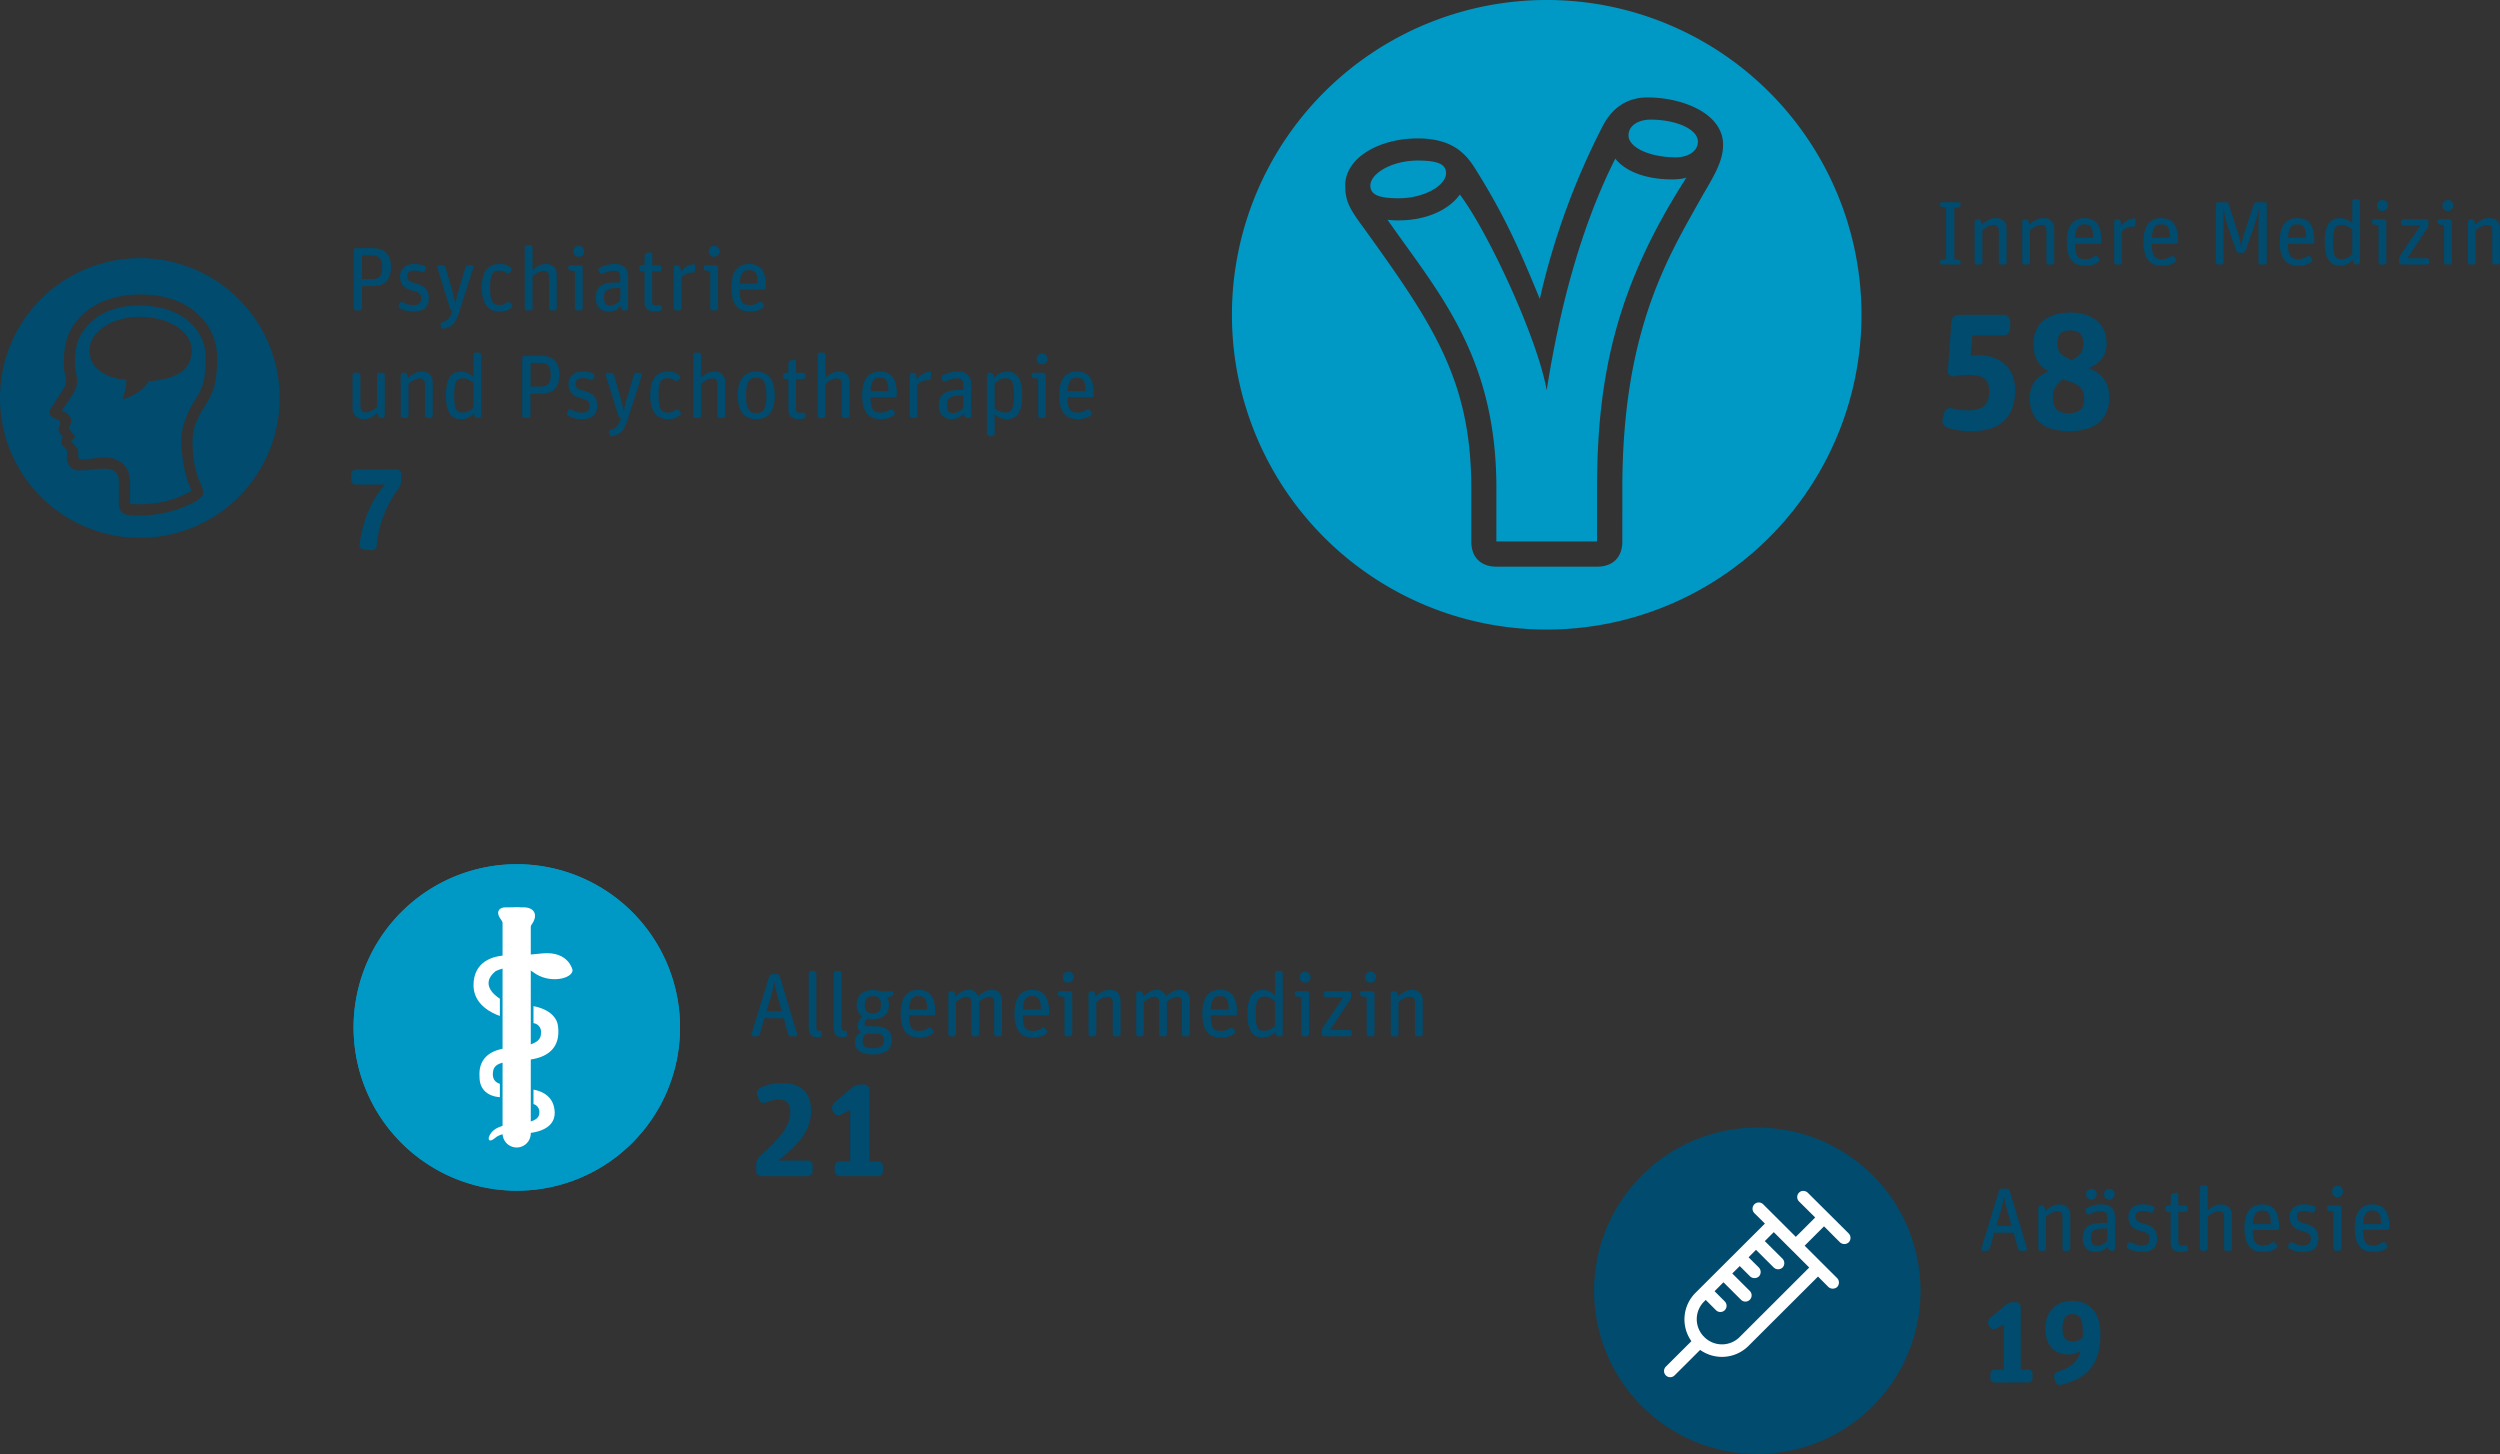 <svg id="Ebene_1" data-name="Ebene 1" xmlns="http://www.w3.org/2000/svg" viewBox="0 0 1162.1 675.87"><rect x="0" y="0" width="1162.1" height="675.87" fill="#333333" stroke="none"/><defs><style>.cls-1{fill:#004b6e;}.cls-2{fill:#0099c6;}.cls-3{fill:#fff;}.cls-4{fill:none;stroke:#fff;stroke-linecap:round;stroke-linejoin:round;stroke-width:13.11px;}</style></defs><path class="cls-1" d="M1315.71,383.15c0-10.47-7.5-16-16.75-16a17.08,17.08,0,0,0-3.9.38l.76-9.64h14.53a3.07,3.07,0,0,0,3.06-3.06v-3.44a3.07,3.07,0,0,0-3.06-3.06H1289.4a3.39,3.39,0,0,0-3.29,3.06l-1.68,23.17a2.26,2.26,0,0,0,2.75,2.37,28.92,28.92,0,0,1,6.58-.68c7.11,0,9.86,1.83,9.86,7.72,0,6.19-2.9,8.79-10,8.79a30.25,30.25,0,0,1-7.26-1,3.06,3.06,0,0,0-3.67,2.22l-.69,2.9a3.32,3.32,0,0,0,2.22,3.9,36,36,0,0,0,10.94,1.69c14.45,0,20.57-7.19,20.57-19.28Zm43.74,3.68c0-6.05-2.14-10.63-9.49-13.77,5.82-2.37,8.26-6.27,8.26-11.62,0-8.95-6.8-14.15-16.82-14.15s-17.13,4.89-17.13,14.38c0,5.5,1.45,9.94,7.11,12.92-6.19,2.45-8.87,6.73-8.87,12.62,0,7.57,4.13,15.22,18.28,15.22,12.08,0,18.66-5.66,18.66-15.6Zm-11.63.76c0,3.9-2,6.5-7.11,6.5-4.66,0-7.42-1.76-7.42-7.34a9.09,9.09,0,0,1,4.74-8.41l3,1c5.5,1.84,6.8,4.28,6.8,8.26Zm-6.57-32c4,0,6.19,2,6.19,5.82,0,3.44-1.22,5.88-5.35,8l-1.68-.77c-4.44-1.91-5.05-4.36-5.05-7.26,0-4,2.06-5.82,5.89-5.82Z" transform="translate(-379 -202)"/><path class="cls-1" d="M1289.39,325a1,1,0,0,0,1-1v-.08a1.21,1.21,0,0,0-1-1.14l-1.93-.21v-24l1.93-.25a1.14,1.14,0,0,0,1-1.14V297a1,1,0,0,0-1-1h-7.72a1,1,0,0,0-1,1v.08a1.14,1.14,0,0,0,1,1.14l1.93.25v24l-1.93.21a1.21,1.21,0,0,0-1,1.14v.08a1,1,0,0,0,1,1Zm10,0a1.11,1.11,0,0,0,1.09-1.09V309.08c1.51-1.34,3.4-2.52,5.08-2.52,1.89,0,2.56.68,2.56,3.07v14.24a1.11,1.11,0,0,0,1.1,1.09h1.42a1.11,1.11,0,0,0,1.1-1.09V308.5c0-3.57-2.06-5.13-5.09-5.13-2.47,0-4.57,1.3-6.42,3.15l-.34-1.55a1.34,1.34,0,0,0-1.3-1.05h-.63a1.11,1.11,0,0,0-1.09,1.09v18.86a1.11,1.11,0,0,0,1.09,1.09Zm22.13,0a1.11,1.11,0,0,0,1.09-1.09V309.08c1.52-1.34,3.41-2.52,5.09-2.52,1.89,0,2.56.68,2.56,3.07v14.24a1.11,1.11,0,0,0,1.09,1.09h1.43a1.11,1.11,0,0,0,1.09-1.09V308.5c0-3.57-2.06-5.13-5.08-5.13-2.48,0-4.58,1.3-6.43,3.15L1322,305a1.36,1.36,0,0,0-1.31-1.05h-.63A1.11,1.11,0,0,0,1319,305v18.86a1.11,1.11,0,0,0,1.09,1.09Zm32.93-1.22a1.08,1.08,0,0,0,.25-1.51l-.67-.88a1.11,1.11,0,0,0-1.55-.21,6.71,6.71,0,0,1-4.08,1.3c-3.48,0-4.74-1.43-4.83-7.18h11.55a.66.66,0,0,0,.67-.67v-.76c0-7.6-2.85-10.46-7.85-10.46s-8.23,3.07-8.23,11.05,3.11,11.09,8.61,11.09a9.74,9.74,0,0,0,6.13-1.77Zm-2.48-11.21h-8.36c.3-5,1.81-6.3,4.25-6.3,3,0,4.11,1.47,4.11,6.3ZM1364.28,325a1.11,1.11,0,0,0,1.09-1.09V309.5a6.59,6.59,0,0,1,4.79-2.14,3.77,3.77,0,0,1,.67,0,.6.6,0,0,0,.67-.5l.3-2.94c0-.17-.13-.34-.3-.38a1.46,1.46,0,0,0-.42,0c-2.43,0-4.37,1.43-5.92,3.36l-.38-1.89a1.34,1.34,0,0,0-1.3-1.09h-.63a1.11,1.11,0,0,0-1.09,1.09v18.86a1.11,1.11,0,0,0,1.09,1.09Zm25.83-1.22a1.08,1.08,0,0,0,.25-1.51l-.67-.88a1.13,1.13,0,0,0-1.56-.21,6.65,6.65,0,0,1-4.07,1.3c-3.49,0-4.75-1.43-4.83-7.18h11.55a.66.66,0,0,0,.67-.67v-.76c0-7.6-2.85-10.46-7.85-10.46s-8.23,3.07-8.23,11.05,3.1,11.09,8.61,11.09a9.74,9.74,0,0,0,6.13-1.77Zm-2.48-11.21h-8.36c.3-5,1.81-6.3,4.24-6.3,3,0,4.12,1.47,4.12,6.3ZM1411.54,325a1.11,1.11,0,0,0,1.09-1.09v-16c0-4.29-.17-7.69-.21-9h.08a73,73,0,0,0,2.27,9l3.74,10.62a1.58,1.58,0,0,0,1.47,1.05h1.38a1.58,1.58,0,0,0,1.47-1.05l3.87-11.13A76.54,76.54,0,0,0,1429,299h.08c0,1.05-.25,4-.25,8.91v16a1.11,1.11,0,0,0,1.09,1.09h1.68a1.11,1.11,0,0,0,1.09-1.09V297.11a1.11,1.11,0,0,0-1.09-1.09H1428a1.53,1.53,0,0,0-1.43,1.05l-4.41,13.53a28.94,28.94,0,0,0-1.34,6.42h-.08a28.54,28.54,0,0,0-1.35-6.42l-4.32-13.53a1.53,1.53,0,0,0-1.43-1.05h-3.53a1.11,1.11,0,0,0-1.09,1.09v26.76a1.11,1.11,0,0,0,1.09,1.09Zm41.87-1.22a1.08,1.08,0,0,0,.25-1.51l-.67-.88a1.11,1.11,0,0,0-1.55-.21,6.71,6.71,0,0,1-4.08,1.3c-3.48,0-4.74-1.43-4.83-7.18h11.55a.66.66,0,0,0,.67-.67v-.76c0-7.6-2.85-10.46-7.85-10.46s-8.23,3.07-8.23,11.05,3.11,11.09,8.61,11.09a9.74,9.74,0,0,0,6.13-1.77Zm-2.48-11.21h-8.36c.3-5,1.81-6.3,4.25-6.3,3,0,4.11,1.47,4.11,6.3Zm21.72,10.25.29,1.13a1.44,1.44,0,0,0,1.39,1h.63a1.11,1.11,0,0,0,1.09-1.09V295.64a1.12,1.12,0,0,0-1.09-1.09h-1.43a1.11,1.11,0,0,0-1.09,1.09v10.29a8.25,8.25,0,0,0-5.59-2.56c-4.91,0-7.22,3.32-7.22,11.22,0,8.65,3.15,10.92,7.18,10.92a7.81,7.81,0,0,0,5.84-2.73Zm-9.16-8.45c0-6.76,1.3-7.85,4.28-7.85a7.15,7.15,0,0,1,4.67,2.27v11.38a6.87,6.87,0,0,1-5,2.27c-2.86,0-4-1.3-4-8.07ZM1487.18,325a1.11,1.11,0,0,0,1.09-1.09V305a1.11,1.11,0,0,0-1.09-1.09h-4.54a1.11,1.11,0,0,0-1.09,1.09v.13a1.27,1.27,0,0,0,1.09,1.26l2,.33v17.14a1.11,1.11,0,0,0,1.09,1.09Zm1.8-27.51a2.54,2.54,0,1,0-5.08,0,2.47,2.47,0,0,0,2.48,2.56,2.52,2.52,0,0,0,2.6-2.56Zm18.1,27.51a1.11,1.11,0,0,0,1.1-1.09v-.76a1.11,1.11,0,0,0-1.1-1.09H1498l9.24-13.9a4.17,4.17,0,0,0,.59-2V305a1.11,1.11,0,0,0-1.09-1.09h-10.54a1.11,1.11,0,0,0-1.1,1.09v.76a1.12,1.12,0,0,0,1.1,1.09h7.89l-9.32,13.86a4.1,4.1,0,0,0-.59,2v1.14a1.11,1.11,0,0,0,1.09,1.09Zm10.5,0a1.11,1.11,0,0,0,1.1-1.09V305a1.11,1.11,0,0,0-1.1-1.09h-4.53A1.11,1.11,0,0,0,1512,305v.13a1.27,1.27,0,0,0,1.09,1.26l2,.33v17.14a1.11,1.11,0,0,0,1.1,1.09Zm1.81-27.51a2.54,2.54,0,1,0-5.08,0,2.47,2.47,0,0,0,2.48,2.56,2.52,2.52,0,0,0,2.6-2.56Zm9.37,27.51a1.11,1.11,0,0,0,1.09-1.09V309.08c1.51-1.34,3.4-2.52,5.08-2.52,1.89,0,2.56.68,2.56,3.07v14.24a1.11,1.11,0,0,0,1.09,1.09H1540a1.11,1.11,0,0,0,1.09-1.09V308.5c0-3.57-2-5.13-5.08-5.13-2.48,0-4.58,1.3-6.42,3.15l-.34-1.55a1.35,1.35,0,0,0-1.3-1.05h-.63a1.11,1.11,0,0,0-1.09,1.09v18.86a1.11,1.11,0,0,0,1.09,1.09Z" transform="translate(-379 -202)"/><path class="cls-2" d="M951.65,348.31A146.32,146.32,0,1,0,1098,202,146.35,146.35,0,0,0,951.65,348.31ZM1012.2,307c-5.56-7.61-7.9-11.42-7.9-18.72,0-13.15,16.1-21.94,33.67-21.94,15.82,0,22.26,6.74,26.94,14.34,12.59,20.17,19.32,34.51,29.85,60.27a339.15,339.15,0,0,1,29-79.89c4.1-8.2,10.83-13.77,21.07-13.77,16.1,0,35.13,7.32,35.13,22,0,8.78-5.57,16.38-11.42,26.9-14.93,26.64-35.41,60.89-35.41,132.61V453.7c0,7.32-4.39,11.71-11.71,11.71h-46.79c-7.32,0-11.72-4.39-11.72-11.71V428.82c0-50.65-18.44-77-50.66-121.78Zm11.72-2.93c23.42,33.66,50.66,63.23,50.66,124.71V453.7h46.79V428.82c0-54.16,10-95.14,41.56-144.3-1.17.58-4.39.88-6.44.88-13.17,0-22.24-4.09-26.63-9.65-16.09,31.87-26,69.93-31.89,107.69-4.38-24.59-27.49-74.06-40.38-91-5.27,7.32-15.81,12-28.4,12a33.92,33.92,0,0,1-5.27-.29ZM1016,288.32c0,4.38,4.39,5.84,13.18,5.84,11.71,0,22-5.84,22-11.69,0-4.38-4.39-5.84-13.18-5.84-11.71,0-22,5.84-22,11.69Zm120-23.41c0,5.84,10.25,10.22,22,10.22,5.86,0,10.25-2.92,10.25-7.3,0-5.84-10.25-10.22-22-10.22-5.86,0-10.25,2.92-10.25,7.3Z" transform="translate(-379 -202)"/><path class="cls-1" d="M564.1,429.27a6.72,6.72,0,0,0,1.39-4v-2.84a2.14,2.14,0,0,0-2.14-2.14H544.46a2.15,2.15,0,0,0-2.15,2.14v2.68a2.16,2.16,0,0,0,2.15,2.14H558c-4.5,4.87-10.17,14.29-11.83,27.78a2.08,2.08,0,0,0,1.87,2.36l3.7.37a2.16,2.16,0,0,0,2.35-1.93,52.18,52.18,0,0,1,10-26.55Z" transform="translate(-379 -202)"/><path class="cls-1" d="M554.48,393.7l.33,1.56a1.37,1.37,0,0,0,1.31,1.05h.63a1.12,1.12,0,0,0,1.09-1.1V376.36a1.12,1.12,0,0,0-1.09-1.1h-1.43a1.11,1.11,0,0,0-1.09,1.1v14.78c-1.56,1.39-3.36,2.52-5,2.52-1.89,0-2.73-.84-2.73-3.32v-14a1.12,1.12,0,0,0-1.1-1.1h-1.42a1.12,1.12,0,0,0-1.1,1.1v15.12c0,3.65,2.36,5.37,5.38,5.37,2.48,0,4.49-1.34,6.26-3.15Zm13.31,2.61a1.11,1.11,0,0,0,1.09-1.1V380.43c1.52-1.34,3.41-2.52,5.09-2.52,1.89,0,2.56.67,2.56,3.07v14.23a1.11,1.11,0,0,0,1.09,1.1h1.43a1.11,1.11,0,0,0,1.09-1.1V379.84c0-3.57-2.06-5.12-5.08-5.12-2.48,0-4.58,1.3-6.43,3.15l-.33-1.56a1.37,1.37,0,0,0-1.31-1.05h-.63a1.12,1.12,0,0,0-1.09,1.1v18.85a1.12,1.12,0,0,0,1.09,1.1Zm31.5-2.19.3,1.14a1.42,1.42,0,0,0,1.38,1.05h.63a1.11,1.11,0,0,0,1.09-1.1V367a1.11,1.11,0,0,0-1.09-1.09h-1.43a1.11,1.11,0,0,0-1.09,1.09v10.29a8.21,8.21,0,0,0-5.58-2.56c-4.92,0-7.23,3.32-7.23,11.21,0,8.65,3.15,10.92,7.18,10.92a7.74,7.74,0,0,0,5.84-2.73Zm-9.15-8.44c0-6.76,1.3-7.85,4.28-7.85a7.18,7.18,0,0,1,4.66,2.26v11.39a6.88,6.88,0,0,1-5,2.26c-2.85,0-3.94-1.3-3.94-8.06Zm34.36,10.63a1.11,1.11,0,0,0,1.09-1.1V385h5.08c5.76,0,8.36-3.32,8.36-9s-2.94-8.65-8.82-8.65h-7.39a1.11,1.11,0,0,0-1.09,1.09v26.75a1.11,1.11,0,0,0,1.09,1.1Zm1.09-25.62H630c3.53,0,5,1.42,5,5.54s-1.56,5.46-4.79,5.46h-4.58v-11Zm31,19.86c0-4.74-2.94-6-6.18-6.89-2.89-.79-3.78-1.3-3.78-3.27,0-1.81,1.05-2.61,3.32-2.61a7.68,7.68,0,0,1,3.45.72,1.13,1.13,0,0,0,1.47-.59l.37-.84a1.12,1.12,0,0,0-.54-1.47,12.43,12.43,0,0,0-4.87-.88c-4.62,0-6.6,2.69-6.6,5.75,0,4.16,2.44,5.71,5.38,6.51,3.36.93,4.45,1.39,4.45,3.74,0,2-.88,3.11-3.74,3.11a9.26,9.26,0,0,1-4.7-1.35,1.07,1.07,0,0,0-1.47.42l-.46.8a1.14,1.14,0,0,0,.37,1.51,12.73,12.73,0,0,0,6.09,1.64c5,0,7.44-1.93,7.44-6.3ZM670.74,397l6.64-20.67a.8.8,0,0,0-.76-1.05h-1.55a1.53,1.53,0,0,0-1.43,1.05l-3.4,11.34a57.9,57.9,0,0,0-1.31,5.76h0c-.29-1.6-.79-4.08-1.26-5.76l-3.23-11.34a1.44,1.44,0,0,0-1.39-1.05h-1.76a.79.79,0,0,0-.76,1.05l6,19.2a1.16,1.16,0,0,0,1.09.8h0c-1.05,3.48-2.14,4.62-4.74,5.46a1.11,1.11,0,0,0-.76,1.38l.21.8a1.1,1.1,0,0,0,1.34.8c3.57-.84,5.21-2.1,7.1-7.77Zm24.36-2a1,1,0,0,0,.08-1.51l-.75-.8a1.11,1.11,0,0,0-1.55-.12,4.63,4.63,0,0,1-3.07,1.22c-3.36,0-4.71-1.56-4.71-8s1.22-8,4.41-8a4.74,4.74,0,0,1,3.2,1.1,1.13,1.13,0,0,0,1.55-.13l.67-.84a1,1,0,0,0-.17-1.51,7.59,7.59,0,0,0-5.12-1.68c-5.21,0-8.4,3-8.4,11,0,7.56,3,11.09,8.36,11.09a7.85,7.85,0,0,0,5.5-1.85Zm8.65,1.31a1.11,1.11,0,0,0,1.09-1.1V380.43c1.52-1.34,3.41-2.52,5.09-2.52,1.89,0,2.56.67,2.56,3.07v14.23a1.11,1.11,0,0,0,1.09,1.1H715a1.11,1.11,0,0,0,1.09-1.1V379.84c0-3.57-2.06-5.12-5.08-5.12-2.44,0-4.33,1.17-6.18,2.9V367a1.11,1.11,0,0,0-1.09-1.09h-1.43a1.11,1.11,0,0,0-1.09,1.09v28.22a1.12,1.12,0,0,0,1.09,1.1Zm35.37-10.55c0-7.89-3.53-11-8.66-11s-8.52,3.15-8.52,11,3.48,11.09,8.61,11.09,8.57-3.19,8.57-11.09Zm-13.32,0c0-6.51,1.51-8.19,4.71-8.19s4.74,1.73,4.74,8.24-1.51,8.19-4.7,8.19-4.75-1.77-4.75-8.24Zm19.66-7.56v14.16c0,3.36,2.18,4.49,5,4.49a7.59,7.59,0,0,0,2.31-.38,1.16,1.16,0,0,0,.75-1.38l-.16-.63a1.08,1.08,0,0,0-1.31-.72,3.85,3.85,0,0,1-1.3.21c-1.17,0-1.72-.58-1.72-1.93V378.2h3.23a1.11,1.11,0,0,0,1.1-1.09v-.75a1.12,1.12,0,0,0-1.1-1.1h-3.23v-5.12a.85.85,0,0,0-1.05-.84l-1.51.29a1.44,1.44,0,0,0-1,1.35v4.32h-1.3a1.12,1.12,0,0,0-1.1,1.1v.75a1.11,1.11,0,0,0,1.1,1.09Zm16.12,18.11a1.12,1.12,0,0,0,1.1-1.1V380.43c1.51-1.34,3.4-2.52,5.08-2.52,1.89,0,2.56.67,2.56,3.07v14.23a1.11,1.11,0,0,0,1.09,1.1h1.43a1.11,1.11,0,0,0,1.09-1.1V379.84c0-3.57-2-5.12-5.08-5.12-2.44,0-4.33,1.17-6.17,2.9V367a1.11,1.11,0,0,0-1.1-1.09h-1.42a1.11,1.11,0,0,0-1.09,1.09v28.22a1.11,1.11,0,0,0,1.09,1.1Zm32.93-1.22a1.07,1.07,0,0,0,.25-1.51l-.67-.89a1.12,1.12,0,0,0-1.55-.21,6.62,6.62,0,0,1-4.08,1.31c-3.48,0-4.74-1.43-4.83-7.19h11.55a.67.67,0,0,0,.68-.67v-.75c0-7.61-2.86-10.46-7.86-10.46s-8.23,3.06-8.23,11,3.11,11.09,8.61,11.09a9.72,9.72,0,0,0,6.13-1.76ZM792,383.87h-8.35c.29-5,1.8-6.3,4.24-6.3,3,0,4.11,1.47,4.11,6.3Zm12.35,12.44a1.11,1.11,0,0,0,1.09-1.1V380.85a6.56,6.56,0,0,1,4.79-2.14,3.77,3.77,0,0,1,.67,0,.62.62,0,0,0,.68-.5l.29-2.94c0-.17-.13-.34-.29-.38a1.53,1.53,0,0,0-.42,0c-2.44,0-4.37,1.42-5.93,3.36l-.37-1.89a1.36,1.36,0,0,0-1.31-1.1H803a1.12,1.12,0,0,0-1.09,1.1v18.85a1.12,1.12,0,0,0,1.09,1.1Zm22.68-2.1.3,1.05a1.42,1.42,0,0,0,1.38,1.05h.63a1.11,1.11,0,0,0,1.09-1.1V381.06c0-4.49-2.14-6.34-6.25-6.34a14.15,14.15,0,0,0-6.93,1.76,1.17,1.17,0,0,0-.51,1.51l.42.8a1.11,1.11,0,0,0,1.47.51,11.75,11.75,0,0,1,5.17-1.43c2.73,0,3,1.43,3,3.78v1.64h-1.72c-6.89,0-9.7,2.22-9.7,7,0,4.33,2.31,6.55,6.34,6.55a7.21,7.21,0,0,0,5.29-2.64Zm-7.77-3.91c0-3.07,1-4.41,6.3-4.41h1.26v5.59a6.44,6.44,0,0,1-4.62,2.52c-2.06,0-2.94-.93-2.94-3.7Zm21,14.45a1.11,1.11,0,0,0,1.09-1.09V394.5a8.06,8.06,0,0,0,5.59,2.35c4.91,0,7.22-3.32,7.22-11.21,0-8.65-3.15-10.92-7.18-10.92a8,8,0,0,0-5.84,2.94l-.34-1.35a1.4,1.4,0,0,0-1.34-1.05h-.63a1.11,1.11,0,0,0-1.09,1.1v27.3a1.11,1.11,0,0,0,1.09,1.09Zm1.09-13.06V380.3c1.51-1.42,2.94-2.47,5-2.47,2.85,0,3.95,1.3,3.95,8.06s-1.31,7.85-4.29,7.85a7,7,0,0,1-4.66-2.05Zm22.76,4.62a1.12,1.12,0,0,0,1.1-1.1V376.36a1.12,1.12,0,0,0-1.1-1.1h-4.53a1.11,1.11,0,0,0-1.09,1.1v.12a1.26,1.26,0,0,0,1.09,1.26l2,.34v17.13a1.12,1.12,0,0,0,1.1,1.1Zm1.81-27.51a2.54,2.54,0,1,0-2.6,2.56,2.53,2.53,0,0,0,2.6-2.56Zm20.16,26.29a1.08,1.08,0,0,0,.25-1.51l-.67-.89a1.12,1.12,0,0,0-1.55-.21,6.65,6.65,0,0,1-4.08,1.31c-3.48,0-4.74-1.43-4.83-7.19h11.55a.66.66,0,0,0,.67-.67v-.75c0-7.61-2.85-10.46-7.85-10.46s-8.23,3.06-8.23,11,3.11,11.09,8.61,11.09a9.73,9.73,0,0,0,6.13-1.76Zm-2.48-11.22h-8.36c.3-5,1.81-6.3,4.25-6.3,3,0,4.11,1.47,4.11,6.3Z" transform="translate(-379 -202)"/><path class="cls-1" d="M546.2,346.31a1.12,1.12,0,0,0,1.1-1.1V335h5.08c5.75,0,8.36-3.32,8.36-9s-2.94-8.65-8.82-8.65h-7.4a1.11,1.11,0,0,0-1.09,1.09v26.75a1.12,1.12,0,0,0,1.09,1.1Zm1.1-25.62h4.41c3.52,0,4.95,1.42,4.95,5.54s-1.55,5.46-4.79,5.46H547.3v-11Zm31,19.86c0-4.74-2.94-6-6.17-6.89-2.9-.79-3.78-1.3-3.78-3.27,0-1.81,1-2.61,3.32-2.61a7.63,7.63,0,0,1,3.44.72,1.13,1.13,0,0,0,1.47-.59l.38-.84a1.12,1.12,0,0,0-.55-1.47,12.36,12.36,0,0,0-4.87-.88c-4.62,0-6.59,2.69-6.59,5.75,0,4.16,2.43,5.71,5.37,6.51,3.36.93,4.46,1.39,4.46,3.74,0,2-.89,3.11-3.74,3.11a9.3,9.3,0,0,1-4.71-1.35,1.07,1.07,0,0,0-1.47.42l-.46.8a1.15,1.15,0,0,0,.38,1.51,12.7,12.7,0,0,0,6.09,1.64c5,0,7.43-1.93,7.43-6.3ZM592.45,347l6.63-20.67a.79.79,0,0,0-.75-1.05h-1.56a1.53,1.53,0,0,0-1.43,1.05l-3.4,11.34a54.9,54.9,0,0,0-1.3,5.76h0c-.3-1.6-.8-4.08-1.26-5.76l-3.24-11.34a1.42,1.42,0,0,0-1.38-1.05H583a.79.79,0,0,0-.75,1.05l6,19.2a1.18,1.18,0,0,0,1.09.8h0c-1,3.48-2.15,4.62-4.75,5.46a1.12,1.12,0,0,0-.76,1.38l.21.8a1.11,1.11,0,0,0,1.35.8c3.57-.84,5.21-2.1,7.1-7.77Zm24.36-2a1,1,0,0,0,.08-1.51l-.76-.8a1.11,1.11,0,0,0-1.55-.12,4.59,4.59,0,0,1-3.07,1.22c-3.36,0-4.7-1.56-4.7-8s1.22-8,4.41-8a4.7,4.7,0,0,1,3.19,1.1,1.14,1.14,0,0,0,1.56-.13l.67-.84a1,1,0,0,0-.17-1.51,7.61,7.61,0,0,0-5.12-1.68c-5.21,0-8.4,3-8.4,11,0,7.56,3,11.09,8.35,11.09a7.86,7.86,0,0,0,5.51-1.85Zm8.65,1.31a1.12,1.12,0,0,0,1.09-1.1V330.43c1.51-1.34,3.4-2.52,5.08-2.52,1.89,0,2.56.67,2.56,3.07v14.23a1.12,1.12,0,0,0,1.09,1.1h1.43a1.11,1.11,0,0,0,1.09-1.1V329.84c0-3.57-2-5.12-5.08-5.12-2.43,0-4.32,1.17-6.17,2.9V317a1.11,1.11,0,0,0-1.09-1.09H624a1.11,1.11,0,0,0-1.09,1.09v28.22a1.11,1.11,0,0,0,1.09,1.1Zm23.31,0a1.12,1.12,0,0,0,1.09-1.1V326.36a1.12,1.12,0,0,0-1.09-1.1h-4.54a1.11,1.11,0,0,0-1.09,1.1v.12a1.26,1.26,0,0,0,1.09,1.26l2,.34v17.13a1.11,1.11,0,0,0,1.09,1.1Zm1.8-27.51a2.54,2.54,0,1,0-2.6,2.56,2.53,2.53,0,0,0,2.6-2.56Zm17,25.41.3,1.05a1.42,1.42,0,0,0,1.38,1.05h.63a1.11,1.11,0,0,0,1.09-1.1V331.06c0-4.49-2.14-6.34-6.25-6.34a14.15,14.15,0,0,0-6.93,1.76,1.17,1.17,0,0,0-.51,1.51l.42.8a1.11,1.11,0,0,0,1.47.51,11.75,11.75,0,0,1,5.17-1.43c2.73,0,3,1.43,3,3.78v1.64h-1.72c-6.89,0-9.7,2.22-9.7,7,0,4.33,2.31,6.55,6.34,6.55a7.21,7.21,0,0,0,5.29-2.64Zm-7.77-3.91c0-3.07,1-4.41,6.3-4.41h1.26v5.59a6.44,6.44,0,0,1-4.62,2.52c-2.06,0-2.94-.93-2.94-3.7Zm18.78-12.1v14.16c0,3.36,2.18,4.49,5,4.49a7.65,7.65,0,0,0,2.31-.38,1.17,1.17,0,0,0,.75-1.38l-.17-.63a1.06,1.06,0,0,0-1.3-.72,3.94,3.94,0,0,1-1.3.21c-1.18,0-1.72-.58-1.72-1.93V328.2h3.23a1.11,1.11,0,0,0,1.09-1.09v-.75a1.11,1.11,0,0,0-1.09-1.1H682.2v-5.12a.86.86,0,0,0-1.05-.84l-1.51.29a1.44,1.44,0,0,0-1,1.35v4.32h-1.31a1.12,1.12,0,0,0-1.09,1.1v.75a1.11,1.11,0,0,0,1.09,1.09Zm16.12,18.11a1.11,1.11,0,0,0,1.09-1.1V330.85a6.56,6.56,0,0,1,4.79-2.14,3.94,3.94,0,0,1,.68,0,.62.62,0,0,0,.67-.5l.29-2.94a.36.36,0,0,0-.29-.38,1.53,1.53,0,0,0-.42,0c-2.44,0-4.37,1.42-5.93,3.36l-.37-1.89a1.35,1.35,0,0,0-1.3-1.1h-.64a1.12,1.12,0,0,0-1.09,1.1v18.85a1.12,1.12,0,0,0,1.09,1.1Zm17,0a1.12,1.12,0,0,0,1.1-1.1V326.36a1.12,1.12,0,0,0-1.1-1.1h-4.53a1.11,1.11,0,0,0-1.09,1.1v.12a1.26,1.26,0,0,0,1.09,1.26l2,.34v17.13a1.12,1.12,0,0,0,1.1,1.1Zm1.81-27.51a2.54,2.54,0,1,0-2.6,2.56,2.53,2.53,0,0,0,2.6-2.56Zm20.16,26.29a1.08,1.08,0,0,0,.25-1.51l-.67-.89a1.12,1.12,0,0,0-1.55-.21,6.65,6.65,0,0,1-4.08,1.31c-3.48,0-4.74-1.43-4.83-7.19H734.4a.66.66,0,0,0,.67-.67v-.75c0-7.61-2.85-10.46-7.85-10.46s-8.23,3.06-8.23,11,3.11,11.09,8.61,11.09a9.73,9.73,0,0,0,6.13-1.76Zm-2.48-11.22h-8.36c.3-5,1.81-6.3,4.25-6.3,3,0,4.11,1.47,4.11,6.3Z" transform="translate(-379 -202)"/><path class="cls-1" d="M379,387a65,65,0,1,0,65-65,65,65,0,0,0-65,65Zm41.61-22.12c0-9.1,11.07-15.61,23.43-15.61,13,0,24.06,6.51,24.06,15.61,0,10.41-9.37,13.54-19.9,14.32-3.38,5.2-8.84,7.54-12.23,8.45,1-3,1.95-6.37,1.69-9.1-5.85-.39-17.05-3.26-17.05-13.67Zm-7.14-12.1c6.36-9.22,17.81-13.91,30.57-13.91,23.41,0,35.9,13.91,35.9,29.66,0,11.58-2,16.39-5.35,21.6s-6.1,10.4-6.1,16.91.91,14.18,3.9,20.16c2.2,4.42,1,6.11-3.77,8.57A55,55,0,0,1,444,441.6c-1.43,0-3,0-4.55-.13-3.26-.13-5.21-2-5.21-5.21V426c0-3.51-1.56-6.11-6.25-6.11-5.73,0-7.16.78-12.74.78-2.86,0-5.21-2.86-5.21-5.72,0-.65.13-1.69.13-2.48a3.14,3.14,0,0,0-1-2.47c-.91-.78-1.69-1.43-1.69-2.6a3.89,3.89,0,0,1,.78-2.34l-1.43-1.69a2.4,2.4,0,0,1-.65-1.56c0-1.31.78-2,.78-3.13s-.39-1.17-1.44-1.69l-1.82-.91c-1.3-.65-1.69-1.43-1.69-2.08a4.46,4.46,0,0,1,1-2.73l5.21-8.07a7.7,7.7,0,0,0,1.43-4.29c0-2.48-1-3.65-1-7.29,0-9.11,1.43-14.05,4.82-18.87ZM444,344c-10.67,0-20.31,3.25-26.29,11.83-2.59,3.77-3.89,7.67-3.89,15.74,0,2.34,1,4.56,1,7.29s-.52,4.16-2.34,7l-4.69,7c4,1.82,4.3,3.51,4.3,5.07,0,1.17-.91,2.08-.91,3.26,0,.39,1.17,1.69,1.43,2.08l1.43,1.69L412,407.13c2.21,2.21,3.38,3.25,3.38,5.33,0,1.7-.52,3.13,1.94,3.13,3.12,0,6.5-.91,10.67-.91,6.51,0,11.46,4.16,11.46,11.31v10.27c1.69.13,3,.13,4.55.13,9.36,0,17.94-2.47,24.06-6.37-3.13-6.11-4.82-16.91-4.82-23,0-7,3.13-14.05,7.16-20.3,3-4.68,4.28-9.5,4.28-18.21,0-13.27-11.18-24.45-30.68-24.45Z" transform="translate(-379 -202)"/><path class="cls-1" d="M1321.68,844.62a2.15,2.15,0,0,0,2.14-2.14v-1.77a2.14,2.14,0,0,0-2.14-2.14h-3.37V809.45a2.14,2.14,0,0,0-2.14-2.14h-1.29a6,6,0,0,0-3.74,1.39l-7.07,6a2.78,2.78,0,0,0-.64,3.32l.32.65a2.15,2.15,0,0,0,2.89,1l3.85-2v20.93h-4.17a2.14,2.14,0,0,0-2.14,2.14v1.77a2.15,2.15,0,0,0,2.14,2.14Zm20.61-19.06c-3.21,0-4.55-1.77-4.55-6.16s1.61-6.53,4.44-6.53c3.64,0,5,2.25,5,8.2,0,1,0,1.87-.05,2.72a6.84,6.84,0,0,1-4.82,1.77Zm-6.9,14.08a2.33,2.33,0,0,0-1.5,2.73l.48,1.71a2.22,2.22,0,0,0,2.62,1.61c12.74-2.78,18.36-10.23,18.36-23.61,0-10.44-5.35-15.36-13.11-15.36-7.44,0-12.47,4.66-12.47,12.9,0,7.87,4.33,12,10.65,12a9.93,9.93,0,0,0,5.78-1.71c-1.61,5.88-5.25,7.92-10.81,9.74Z" transform="translate(-379 -202)"/><path class="cls-1" d="M1302.48,783.44a1.44,1.44,0,0,0,1.39-1.05L1306,775h9l2,7.35a1.44,1.44,0,0,0,1.39,1.05h2.06a.84.84,0,0,0,.8-1.05l-8.11-26.88a1.44,1.44,0,0,0-1.39-1h-2.1a1.52,1.52,0,0,0-1.42,1L1300,782.39a.79.79,0,0,0,.76,1.05Zm8.07-25h.08a83.92,83.92,0,0,0,2,8.36l1.38,5h-7l1.47-5a69.73,69.73,0,0,0,2.1-8.36Zm18.43,25a1.11,1.11,0,0,0,1.1-1.09V767.56c1.51-1.34,3.4-2.52,5.08-2.52,1.89,0,2.56.68,2.56,3.07v14.24a1.11,1.11,0,0,0,1.09,1.09h1.43a1.11,1.11,0,0,0,1.09-1.09V767c0-3.57-2.06-5.13-5.08-5.13-2.48,0-4.58,1.3-6.43,3.15l-.33-1.55a1.35,1.35,0,0,0-1.3-1.05h-.63a1.11,1.11,0,0,0-1.1,1.09v18.86a1.11,1.11,0,0,0,1.1,1.09Zm29.78-2.1.3,1a1.42,1.42,0,0,0,1.38,1.05h.63a1.11,1.11,0,0,0,1.09-1.09V768.19c0-4.49-2.14-6.34-6.25-6.34a14.15,14.15,0,0,0-6.93,1.77,1.16,1.16,0,0,0-.51,1.51l.42.8a1.11,1.11,0,0,0,1.47.5,11.75,11.75,0,0,1,5.17-1.43c2.73,0,3,1.43,3,3.78v1.64h-1.72c-6.89,0-9.7,2.23-9.7,7,0,4.33,2.31,6.56,6.34,6.56a7.22,7.22,0,0,0,5.29-2.65Zm-7.77-3.91c0-3.06,1-4.41,6.3-4.41h1.26v5.59a6.44,6.44,0,0,1-4.62,2.52c-2.06,0-2.94-.92-2.94-3.7Zm2.65-20.32a2.48,2.48,0,1,0-2.48,2.52,2.55,2.55,0,0,0,2.48-2.52Zm8.36,0a2.48,2.48,0,1,0-2.48,2.52,2.55,2.55,0,0,0,2.48-2.52Zm19.69,20.58c0-4.75-2.94-6-6.17-6.89-2.9-.8-3.78-1.3-3.78-3.28,0-1.8,1-2.6,3.32-2.6a7.76,7.76,0,0,1,3.44.71A1.13,1.13,0,0,0,1380,765l.38-.84a1.13,1.13,0,0,0-.55-1.47,12.54,12.54,0,0,0-4.87-.88c-4.62,0-6.59,2.69-6.59,5.76,0,4.15,2.43,5.71,5.37,6.51,3.36.92,4.45,1.38,4.45,3.73,0,2-.88,3.11-3.73,3.11a9.29,9.29,0,0,1-4.71-1.34,1.06,1.06,0,0,0-1.47.42l-.46.8a1.14,1.14,0,0,0,.38,1.51,12.81,12.81,0,0,0,6.09,1.64c5,0,7.43-1.94,7.43-6.3Zm6.3-12.35v14.15c0,3.36,2.19,4.5,5,4.5a7.59,7.59,0,0,0,2.31-.38,1.19,1.19,0,0,0,.76-1.39l-.17-.63a1.06,1.06,0,0,0-1.3-.71,4.21,4.21,0,0,1-1.3.21c-1.18,0-1.73-.59-1.73-1.93V765.34h3.24a1.11,1.11,0,0,0,1.09-1.09v-.76a1.11,1.11,0,0,0-1.09-1.09h-3.24v-5.13a.86.86,0,0,0-1-.84l-1.51.3a1.43,1.43,0,0,0-1,1.34v4.33h-1.3a1.11,1.11,0,0,0-1.09,1.09v.76a1.11,1.11,0,0,0,1.09,1.09Zm16.13,18.1a1.11,1.11,0,0,0,1.09-1.09V767.56c1.51-1.34,3.4-2.52,5.08-2.52,1.89,0,2.57.68,2.57,3.07v14.24a1.11,1.11,0,0,0,1.09,1.09h1.43a1.11,1.11,0,0,0,1.09-1.09V767c0-3.57-2.06-5.13-5.08-5.13-2.44,0-4.33,1.18-6.18,2.9V754.12a1.11,1.11,0,0,0-1.09-1.09h-1.43a1.11,1.11,0,0,0-1.09,1.09v28.23a1.11,1.11,0,0,0,1.09,1.09Zm32.93-1.22a1.08,1.08,0,0,0,.25-1.51l-.67-.88a1.13,1.13,0,0,0-1.56-.21,6.65,6.65,0,0,1-4.07,1.3c-3.49,0-4.75-1.43-4.83-7.18h11.55a.66.66,0,0,0,.67-.67v-.76c0-7.6-2.85-10.46-7.85-10.46s-8.23,3.07-8.23,11,3.1,11.09,8.61,11.09a9.74,9.74,0,0,0,6.13-1.77ZM1434.57,771h-8.36c.3-5,1.81-6.3,4.24-6.3,3,0,4.12,1.47,4.12,6.3Zm22.09,6.68c0-4.75-2.94-6-6.17-6.89-2.9-.8-3.78-1.3-3.78-3.28,0-1.8,1-2.6,3.32-2.6a7.76,7.76,0,0,1,3.44.71,1.13,1.13,0,0,0,1.47-.59l.38-.84a1.13,1.13,0,0,0-.55-1.47,12.54,12.54,0,0,0-4.87-.88c-4.62,0-6.59,2.69-6.59,5.76,0,4.15,2.43,5.71,5.37,6.51,3.36.92,4.45,1.38,4.45,3.73,0,2-.88,3.11-3.73,3.11a9.26,9.26,0,0,1-4.71-1.34,1.06,1.06,0,0,0-1.47.42l-.46.8a1.14,1.14,0,0,0,.38,1.51,12.81,12.81,0,0,0,6.09,1.64c5,0,7.43-1.94,7.43-6.3Zm9.66,5.75a1.11,1.11,0,0,0,1.09-1.09V763.49a1.11,1.11,0,0,0-1.09-1.09h-4.54a1.11,1.11,0,0,0-1.09,1.09v.13a1.27,1.27,0,0,0,1.09,1.26l2,.33v17.14a1.11,1.11,0,0,0,1.09,1.09Zm1.81-27.51a2.55,2.55,0,1,0-5.09,0,2.47,2.47,0,0,0,2.48,2.56,2.53,2.53,0,0,0,2.61-2.56Zm20.16,26.29a1.09,1.09,0,0,0,.25-1.51l-.67-.88a1.13,1.13,0,0,0-1.56-.21,6.68,6.68,0,0,1-4.07,1.3c-3.49,0-4.75-1.43-4.83-7.18H1489a.66.66,0,0,0,.67-.67v-.76c0-7.6-2.86-10.46-7.85-10.46s-8.24,3.07-8.24,11,3.11,11.09,8.61,11.09a9.77,9.77,0,0,0,6.14-1.77ZM1485.81,771h-8.36c.29-5,1.81-6.3,4.24-6.3,3,0,4.12,1.47,4.12,6.3Z" transform="translate(-379 -202)"/><path class="cls-1" d="M1195.87,877.87A75.87,75.87,0,1,0,1120,802a75.87,75.87,0,0,0,75.87,75.87Z" transform="translate(-379 -202)"/><path class="cls-3" d="M1217.07,755.55a2.9,2.9,0,0,0-1.74,5l7.44,7.39-9,9-8.26-8.25-6.86-6.84a3,3,0,0,0-2.36-.89,2.91,2.91,0,0,0-1.74,5l4.85,4.81-32.3,32.22a17.45,17.45,0,0,0-1.87,22.44l-11.88,11.85a2.87,2.87,0,0,0,4.06,4.06l11.88-11.85a17.48,17.48,0,0,0,22.5-1.88l32.29-32.22,4.82,4.84a3.06,3.06,0,0,0,4.1,0,3,3,0,0,0,0-4.09l-6.87-6.84-8.26-8.25,9-9,7.41,7.42a3,3,0,0,0,4.1,0,3,3,0,0,0,0-4.09l-19-18.9a3,3,0,0,0-2.35-.88Zm-13.55,19.2L1220,791.2l-32.3,32.26a11.62,11.62,0,0,1-16.29.24s0-.07-.06-.07a3.63,3.63,0,0,0-.48-.48,11.57,11.57,0,0,1,.3-16.18l.72-.71,4.82,4.83a2.89,2.89,0,0,0,4.09-4.08L1176,802.2l4.13-4.15,8.26,8.24a2.9,2.9,0,0,0,4.1-4.09l-8.26-8.24,3.48-3.44,4.81,4.81a3.06,3.06,0,0,0,4.1,0,3,3,0,0,0,0-4.09l-4.81-4.8,3.44-3.48,8.26,8.24a3,3,0,0,0,4.1,0,3,3,0,0,0,0-4.08l-8.26-8.21,4.17-4.16Z" transform="translate(-379 -202)"/><path class="cls-1" d="M754.3,748.73a2.45,2.45,0,0,0,2.45-2.44V743.9a2.45,2.45,0,0,0-2.45-2.45H740.66c12.17-8.93,15.35-16.39,15.35-22.88q0-13.11-13.52-13.09a22,22,0,0,0-10.21,2.26,2.65,2.65,0,0,0-1.29,3.31l.86,2.2a2.33,2.33,0,0,0,3.12,1.28,13.53,13.53,0,0,1,5.93-1.4c3.92,0,5.45,1.9,5.45,6.18,0,4.52-2.76,10.21-14,20a5.71,5.71,0,0,0-1.84,4.1v2.88a2.45,2.45,0,0,0,2.45,2.44Zm32.67,0a2.46,2.46,0,0,0,2.45-2.44v-2a2.46,2.46,0,0,0-2.45-2.45h-3.86V708.54a2.45,2.45,0,0,0-2.44-2.45H779.2a6.83,6.83,0,0,0-4.28,1.59l-8.08,6.85a3.17,3.17,0,0,0-.73,3.8l.36.73a2.45,2.45,0,0,0,3.31,1.1l4.4-2.26v23.92h-4.77a2.46,2.46,0,0,0-2.45,2.45v2a2.46,2.46,0,0,0,2.45,2.44Z" transform="translate(-379 -202)"/><path class="cls-1" d="M730.8,683.73a1.44,1.44,0,0,0,1.39-1.05l2.14-7.35h8.95l2.05,7.35a1.44,1.44,0,0,0,1.39,1.05h2.06a.84.84,0,0,0,.8-1.05l-8.11-26.88a1.44,1.44,0,0,0-1.39-1H738a1.52,1.52,0,0,0-1.42,1l-8.28,26.88a.79.79,0,0,0,.76,1.05Zm8.07-25H739a83.25,83.25,0,0,0,2,8.36l1.38,5H735.3l1.47-5a69.73,69.73,0,0,0,2.1-8.36ZM760.24,684a1.09,1.09,0,0,0,.84-1.3l-.21-1.22a.45.45,0,0,0-.46-.33,1.61,1.61,0,0,1-.46,0c-1,0-1.47-.42-1.47-1.47V654.42a1.11,1.11,0,0,0-1.09-1.1H756a1.11,1.11,0,0,0-1.09,1.1V679c0,3.69,1.13,5.12,3.82,5.12a9.08,9.08,0,0,0,1.55-.17Zm11.68,0a1.09,1.09,0,0,0,.84-1.3l-.21-1.22a.45.45,0,0,0-.46-.33,1.68,1.68,0,0,1-.46,0c-1,0-1.47-.42-1.47-1.47V654.42a1.12,1.12,0,0,0-1.1-1.1h-1.42a1.12,1.12,0,0,0-1.1,1.1V679c0,3.69,1.14,5.12,3.83,5.12a9.08,9.08,0,0,0,1.55-.17Zm21.63,1.26c0-4.2-2.86-6.17-7.56-6.17h-3.61c-1.09,0-1.47-.46-1.47-1.09a4.22,4.22,0,0,1,1.22-2.56,10.69,10.69,0,0,0,2.68.29c4.58,0,7.4-2.18,7.4-6.64a7.74,7.74,0,0,0-.8-3.44l1.8-.5a1.33,1.33,0,0,0,1-1.31v-.08a1,1,0,0,0-1.05-1h-5.12a9.5,9.5,0,0,0-3.28-.55c-4.58,0-7.52,2.36-7.52,6.81a6.21,6.21,0,0,0,2.69,5.54,5.41,5.41,0,0,0-2.31,4.37,3.28,3.28,0,0,0,1.6,2.94,5.06,5.06,0,0,0-2.82,4.45c0,3.53,2.36,5.84,8.53,5.84,5.92,0,8.61-2.56,8.61-6.85Zm-7.31-2.73c2.19,0,3.61.63,3.61,2.86,0,2.69-1.59,3.86-5,3.86-4.16,0-4.87-1.13-4.87-3.31a4,4,0,0,1,1.63-3.41ZM781,669.07c0-2.94,1.26-4,3.7-4,2.6,0,3.78,1,3.78,4s-1.26,4-3.74,4-3.74-1.05-3.74-3.91Zm31.42,13.44a1.08,1.08,0,0,0,.25-1.51l-.67-.88a1.13,1.13,0,0,0-1.56-.21,6.59,6.59,0,0,1-4.07,1.3c-3.49,0-4.75-1.43-4.83-7.18h11.55a.66.66,0,0,0,.67-.67v-.76c0-7.6-2.85-10.46-7.85-10.46s-8.23,3.07-8.23,11.05,3.1,11.09,8.61,11.09a9.74,9.74,0,0,0,6.13-1.77Zm-2.48-11.21h-8.36c.3-5,1.81-6.3,4.24-6.3,3,0,4.12,1.47,4.12,6.3Zm12.35,12.43a1.11,1.11,0,0,0,1.09-1.09V667.86c1.51-1.35,3.19-2.52,4.75-2.52,1.72,0,2.31.67,2.31,3.06v14.24a1.11,1.11,0,0,0,1.09,1.09H833a1.11,1.11,0,0,0,1.09-1.09V667.69c1.47-1.26,3.23-2.35,4.74-2.35,1.73,0,2.31.67,2.31,3.06v14.24a1.11,1.11,0,0,0,1.1,1.09h1.42a1.11,1.11,0,0,0,1.1-1.09V667.27c0-3.57-2-5.13-4.83-5.13-2.19,0-4.2,1.18-6.22,3a4.33,4.33,0,0,0-4.45-3c-2.35,0-4.24,1.31-6.09,3.15l-.34-1.55a1.34,1.34,0,0,0-1.3-1h-.63a1.11,1.11,0,0,0-1.09,1.09v18.86a1.11,1.11,0,0,0,1.09,1.09Zm43-1.22a1.09,1.09,0,0,0,.25-1.51l-.67-.88a1.13,1.13,0,0,0-1.56-.21,6.61,6.61,0,0,1-4.07,1.3c-3.49,0-4.75-1.43-4.83-7.18H866a.66.66,0,0,0,.67-.67v-.76c0-7.6-2.86-10.46-7.85-10.46s-8.24,3.07-8.24,11.05,3.11,11.09,8.61,11.09a9.77,9.77,0,0,0,6.14-1.77Zm-2.48-11.21h-8.36c.29-5,1.81-6.3,4.24-6.3,3,0,4.12,1.47,4.12,6.3Zm13.52,12.43a1.11,1.11,0,0,0,1.09-1.09V663.78a1.11,1.11,0,0,0-1.09-1.09H871.8a1.11,1.11,0,0,0-1.1,1.09v.13a1.27,1.27,0,0,0,1.1,1.26l2,.33v17.14a1.11,1.11,0,0,0,1.09,1.09Zm1.81-27.51a2.54,2.54,0,1,0-5.08,0,2.47,2.47,0,0,0,2.47,2.56,2.53,2.53,0,0,0,2.61-2.56Zm9.36,27.51a1.11,1.11,0,0,0,1.1-1.09V667.86c1.51-1.35,3.4-2.52,5.08-2.52,1.89,0,2.56.67,2.56,3.06v14.24a1.11,1.11,0,0,0,1.09,1.09h1.43a1.11,1.11,0,0,0,1.09-1.09V667.27c0-3.57-2.06-5.13-5.08-5.13-2.48,0-4.58,1.31-6.43,3.15l-.33-1.55a1.36,1.36,0,0,0-1.31-1h-.62a1.11,1.11,0,0,0-1.1,1.09v18.86a1.11,1.11,0,0,0,1.1,1.09Zm22.14,0a1.11,1.11,0,0,0,1.09-1.09V667.86c1.51-1.35,3.19-2.52,4.74-2.52,1.73,0,2.31.67,2.31,3.06v14.24a1.11,1.11,0,0,0,1.1,1.09h1.42a1.11,1.11,0,0,0,1.1-1.09V667.69c1.47-1.26,3.23-2.35,4.74-2.35,1.72,0,2.31.67,2.31,3.06v14.24a1.11,1.11,0,0,0,1.09,1.09H931a1.11,1.11,0,0,0,1.1-1.09V667.27c0-3.57-2-5.13-4.84-5.13-2.18,0-4.2,1.18-6.21,3a4.33,4.33,0,0,0-4.45-3c-2.36,0-4.24,1.31-6.09,3.15l-.34-1.55a1.34,1.34,0,0,0-1.3-1h-.63a1.11,1.11,0,0,0-1.09,1.09v18.86a1.11,1.11,0,0,0,1.09,1.09Zm43-1.22a1.09,1.09,0,0,0,.25-1.51l-.68-.88a1.11,1.11,0,0,0-1.55-.21,6.61,6.61,0,0,1-4.07,1.3c-3.49,0-4.75-1.43-4.83-7.18h11.55a.66.66,0,0,0,.67-.67v-.76c0-7.6-2.86-10.46-7.85-10.46s-8.24,3.07-8.24,11.05,3.11,11.09,8.61,11.09a9.77,9.77,0,0,0,6.14-1.77Zm-2.48-11.21h-8.36c.29-5,1.8-6.3,4.24-6.3,3,0,4.12,1.47,4.12,6.3Zm21.71,10.25.29,1.13a1.44,1.44,0,0,0,1.39,1.05h.63a1.11,1.11,0,0,0,1.09-1.09V654.42a1.11,1.11,0,0,0-1.09-1.1h-1.43a1.11,1.11,0,0,0-1.09,1.1v10.29a8.2,8.2,0,0,0-5.59-2.57c-4.91,0-7.22,3.32-7.22,11.22,0,8.65,3.15,10.92,7.18,10.92a7.79,7.79,0,0,0,5.84-2.73Zm-9.16-8.44c0-6.77,1.31-7.86,4.29-7.86a7.15,7.15,0,0,1,4.66,2.27V678.9a6.86,6.86,0,0,1-5,2.27c-2.85,0-3.95-1.3-3.95-8.06Zm23.69,10.62a1.11,1.11,0,0,0,1.09-1.09V663.78a1.11,1.11,0,0,0-1.09-1.09h-4.53a1.11,1.11,0,0,0-1.1,1.09v.13a1.28,1.28,0,0,0,1.1,1.26l2,.33v17.14a1.11,1.11,0,0,0,1.09,1.09Zm1.81-27.51a2.54,2.54,0,1,0-5.08,0,2.47,2.47,0,0,0,2.47,2.56,2.53,2.53,0,0,0,2.61-2.56Zm18.1,27.51a1.11,1.11,0,0,0,1.09-1.09v-.76a1.11,1.11,0,0,0-1.09-1.09h-9.07l9.24-13.9a4.24,4.24,0,0,0,.58-2v-1.09a1.11,1.11,0,0,0-1.09-1.09H995.44a1.11,1.11,0,0,0-1.09,1.09v.76a1.11,1.11,0,0,0,1.09,1.09h7.9L994,679.49a4.24,4.24,0,0,0-.59,2v1.13a1.11,1.11,0,0,0,1.1,1.09Zm10.5,0a1.11,1.11,0,0,0,1.09-1.09V663.78a1.11,1.11,0,0,0-1.09-1.09h-4.54a1.11,1.11,0,0,0-1.09,1.09v.13a1.27,1.27,0,0,0,1.09,1.26l2,.33v17.14a1.11,1.11,0,0,0,1.09,1.09Zm1.8-27.51a2.54,2.54,0,1,0-5.08,0,2.47,2.47,0,0,0,2.48,2.56,2.52,2.52,0,0,0,2.6-2.56Zm9.37,27.51a1.11,1.11,0,0,0,1.09-1.09V667.86c1.51-1.35,3.4-2.52,5.08-2.52,1.89,0,2.57.67,2.57,3.06v14.24a1.11,1.11,0,0,0,1.09,1.09h1.43a1.11,1.11,0,0,0,1.09-1.09V667.27c0-3.57-2.06-5.13-5.08-5.13-2.48,0-4.58,1.31-6.43,3.15l-.34-1.55a1.34,1.34,0,0,0-1.3-1h-.63a1.11,1.11,0,0,0-1.09,1.09v18.86a1.11,1.11,0,0,0,1.09,1.09Z" transform="translate(-379 -202)"/><path class="cls-3" d="M621.2,742.11a61.72,61.72,0,1,0-61.71-61.71,61.71,61.71,0,0,0,61.71,61.71Z" transform="translate(-379 -202)"/><path class="cls-2" d="M543.36,679.6a75.87,75.87,0,1,0,75.87-75.87,75.89,75.89,0,0,0-75.87,75.87Zm65.7-21.25c1.52,0,6.37,2,10.17,2s8.66-2,10.17-2H630a5.83,5.83,0,0,1,2.88.91l11.83,5.47c7.9,3.64,12.46,8.79,12.46,19.42v36.41c0,3.81-2.28,6.09-6.08,6.09H587.37c-3.81,0-6.09-2.28-6.09-6.09V684.15c0-10.63,4.57-15.78,12.45-19.42l11.83-5.47a5.9,5.9,0,0,1,2.89-.91Zm23.08,42.19a12.15,12.15,0,0,1-24.3,0,10.69,10.69,0,0,1,.46-3.19,6.07,6.07,0,0,1-2-4.55,6.23,6.23,0,1,1,6.23,6.22,6,6,0,0,0-.16,1.52,7.6,7.6,0,1,0,15.19,0c0-3.79-1.06-5.77-3.8-8.5-3.93-3.93-6.82-8.33-6.82-13.19v-.91a16.78,16.78,0,0,1-13.67-11.23l-7.59,3.49c-7,3.19-8.33,7.89-8.33,15.46v34.9h12.12v-34.9h3v34.9h33.38V685.68h3v34.88h12.14V685.68c0-7.59-1.37-12.29-8.35-15.48L635,666.71a16.56,16.56,0,0,1-13.51,11.23v1.66c0,3.18,3,7,5.92,9.86,3.49,3.49,4.71,6.53,4.71,11.08Zm-29.6-60.39a16.69,16.69,0,1,1,16.7,16.69,16.64,16.64,0,0,1-16.7-16.69Zm6.08,0a10.61,10.61,0,1,0,10.61-10.61,10.55,10.55,0,0,0-10.61,10.61Zm-.16,24.29c-.3,0-.6.15-.91.15a12.07,12.07,0,0,0,11.68,8.94,12.32,12.32,0,0,0,11.67-8.94c-.3,0-.6-.15-.91-.15h-.6c-1.52,0-6.37,2-10.16,2s-8.64-2-10.16-2ZM615,692.8a2.42,2.42,0,1,0-2.42,2.42A2.39,2.39,0,0,0,615,692.8Z" transform="translate(-379 -202)"/><path class="cls-2" d="M619.23,755.47a75.87,75.87,0,1,0-75.87-75.87,75.87,75.87,0,0,0,75.87,75.87Z" transform="translate(-379 -202)"/><line class="cls-4" x1="240.17" y1="428.36" x2="240.17" y2="526.84"/><path class="cls-3" d="M623.11,636.47c-1.8,2.78-4.75,2.8-6.58,0l-5.12-7.71c-1.84-2.76-.64-5,2.68-5h8.25c5,0,6.81,3.38,4.1,7.55l-3.33,5.12Z" transform="translate(-379 -202)"/><path class="cls-3" d="M645.14,652.91s-1.77-8.85-13.91-7.74c-10.32,1-8.85.91-15.93.91-7.4,0-16.19,3-16.19,13.91,0,9.14,8.82,13.12,12.25,14.26v-8c-3-1.94-9-7.06-2-12.81,0,0,10.24-5.1,17.57.51s18.27,3,18.21-1Z" transform="translate(-379 -202)"/><path class="cls-3" d="M638.31,678.7s-.25-6.84-11.32-9v7.91a4,4,0,0,1,3.48,4.38c0,2.63-.6,6.09-14.41,7.08-15.5,1.12-14.16,11.78-14.16,13.41,0,8,6.58,9.32,9.46,9.54v-6.24c-1.57-.45-3.82-1.78-3.14-5.83s5.06-4.51,15.12-5.21c9.19-.65,16.56-4.86,15-16Z" transform="translate(-379 -202)"/><path class="cls-3" d="M636.54,716.64c-1.33-6-6.84-7.66-9.55-8.13v6.7a3.79,3.79,0,0,1,2.72,4c0,4.3-6.25,4.55-10.2,5.06S608,725,606.19,730.8c0,0-.5,3,3.17,0s11.76-2,13.78-2,15.93-.76,13.4-12.14Z" transform="translate(-379 -202)"/></svg>